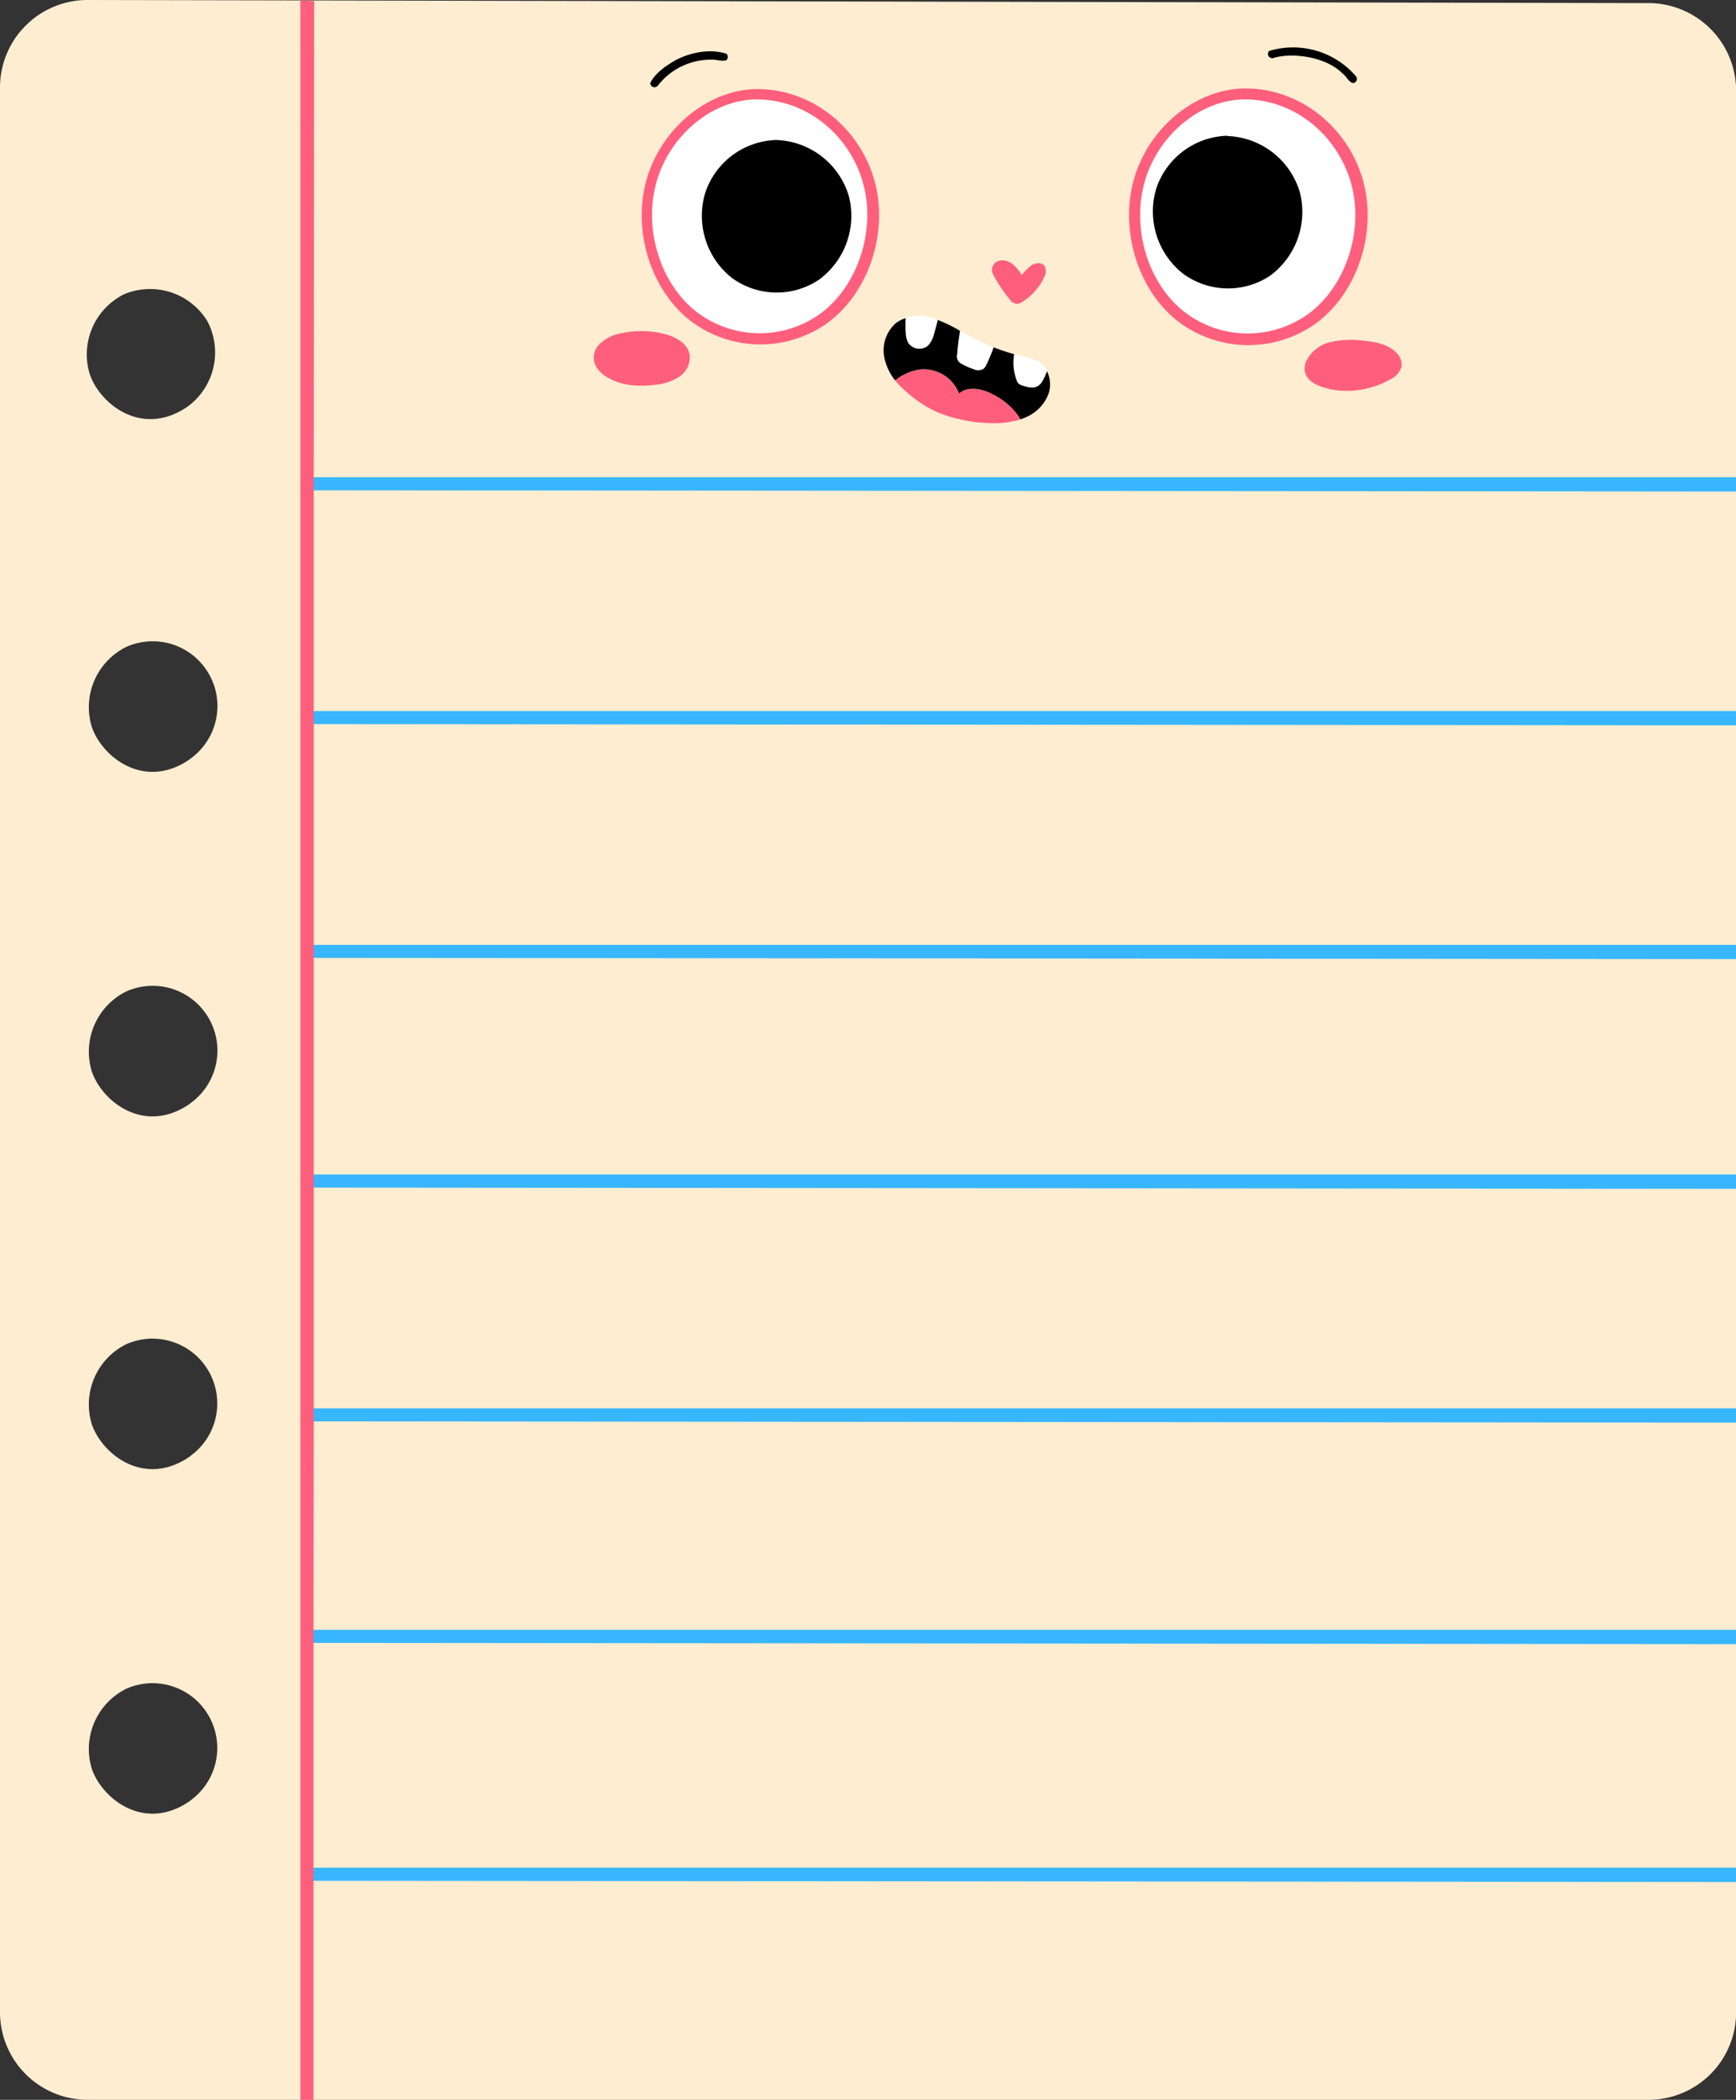 <?xml version="1.0" encoding="UTF-8"?><svg xmlns="http://www.w3.org/2000/svg" xmlns:xlink="http://www.w3.org/1999/xlink" height="495.0" preserveAspectRatio="xMidYMid meet" version="1.0" viewBox="-0.0 -0.0 409.4 495.0" width="409.4" zoomAndPan="magnify"><rect x="-0.0" y="-0.0" width="409.4" height="495.0" fill="#333333" stroke="none"/><g id="change1_1"><path d="M437.29,3.73,69.19,3A20.64,20.64,0,0,0,48.48,23.65V477.33A20.66,20.66,0,0,0,69.15,498H437.24a20.65,20.65,0,0,0,20.67-20.67V24.41A20.69,20.69,0,0,0,437.29,3.73ZM77.78,72.35a15.83,15.83,0,0,1,19.59,6.34,15.81,15.81,0,0,1-4.55,20.09c-10.65,7.45-20.65-.37-23.14-7.48A15.83,15.83,0,0,1,77.78,72.35ZM93.31,427.53c-10.66,7.45-20.66-.37-23.15-7.48a15.84,15.84,0,0,1,8.1-18.95,15.27,15.27,0,0,1,15,26.43Zm0-81.22c-10.66,7.45-20.66-.37-23.15-7.48a15.84,15.84,0,0,1,8.1-18.95,15.27,15.27,0,0,1,15,26.43Zm0-83.15c-10.66,7.44-20.66-.37-23.15-7.49a15.85,15.85,0,0,1,8.1-18.95,15.27,15.27,0,0,1,15,26.44Zm0-81.22c-10.66,7.44-20.66-.37-23.15-7.49a15.85,15.85,0,0,1,8.1-18.95,15.27,15.27,0,0,1,15,26.44Z" fill="#ffedd1" transform="translate(-48.48 -3)"/></g><g id="change2_1"><path d="M457.91,443.29v3.37l-334.49-.29h-1.34l-.06-3.08ZM120.09,387.21l.06,3.08h3.3l334.46.29v-3.37Zm0-52.21.06,3.07h3.36l334.4.29V335Zm0-55.12.06,3.08h3.4l334.36.29v-3.37Zm0-54.14.06,3.07h3.44l334.32.29v-3.36Zm0-55.12.06,3.08h3.48l334.28.29v-3.37ZM122,115.51l.06,3.07h1.61l334.22.29v-3.36Z" fill="#38b6ff" transform="translate(-48.48 -3)"/></g><g id="change3_1"><path d="M254.82,46c3.17,12-1.53,26-11.15,33.1a27.22,27.22,0,0,1-32.75-.78c-9.31-7.54-13.44-21.71-9.77-33.61S216,23.76,227.66,24C240.86,24.31,251.65,33.93,254.82,46Zm87.9-22.14c-11.72-.26-23,8.84-26.65,20.8s.45,26.21,9.82,33.79a27.37,27.37,0,0,0,32.93.79c9.67-7.12,14.4-21.16,11.21-33.29S356,24.14,342.72,23.85Zm-53.25,44a11,11,0,0,0-2.14-2.56,3.73,3.73,0,0,0-3.13-.86,2.3,2.3,0,0,0-1.79,2.47,3.61,3.61,0,0,0,.4,1,33.48,33.48,0,0,0,3.74,5.62,2.59,2.59,0,0,0,1.6,1.11,2.37,2.37,0,0,0,1.43-.48,13.57,13.57,0,0,0,5.08-5.69,2.77,2.77,0,0,0,.13-2.79c-.65-.87-2-.76-3-.18A12.14,12.14,0,0,0,289.47,67.81Zm72.37,26.83a20.82,20.82,0,0,0,14.58-2.29A4.82,4.82,0,0,0,379,89.43a3.9,3.9,0,0,0-1.29-3.35c-2.07-2.07-5.2-2.56-8.12-2.8a21.36,21.36,0,0,0-7.44.38,8.55,8.55,0,0,0-5.65,4.53C355.56,90.49,356.22,93.43,361.84,94.64ZM191,91.49c3.41,2.42,7.9,2.74,12,2.21a12.45,12.45,0,0,0,5.63-1.86,5.54,5.54,0,0,0,2.51-5.1c-.41-2.72-3.27-4.35-5.94-5a21.87,21.87,0,0,0-10.3-.15,9.45,9.45,0,0,0-5.46,3C188.2,86.19,187.72,89.15,191,91.49ZM119.32,3.1V498h3.09l0-51.63v-3.08l0-53v-3.08l.06-49.14V335l0-52v-3.08l0-51.07v-3.07l0-52,0-3.08,0-52v-3.07l.1-112.39Zm169.05,97.56A16.35,16.35,0,0,0,282.72,96c-2.51-1.34-5.89-2.13-8.06-.25a9,9,0,0,0-9-5.69,12,12,0,0,0-6.08,2.61,18.88,18.88,0,0,0,2.33,2.4,27.86,27.86,0,0,0,7.71,5.14,35.56,35.56,0,0,0,12.84,2.54,20.47,20.47,0,0,0,6.58-.87A7.63,7.63,0,0,0,288.37,100.66Z" fill="#ff5f7c" transform="translate(-48.48 -3)"/></g><g id="change4_1"><path d="M252.12,46.57c2.87,11-1.39,23.83-10.11,30.32a24.48,24.48,0,0,1-29.7-.72c-8.44-6.9-12.18-19.88-8.86-30.78s13.47-19.18,24-18.95C239.46,26.71,249.25,35.52,252.12,46.57Zm90.43-20.13c-10.57-.23-20.71,8.06-24,19s.41,23.88,8.86,30.78a24.46,24.46,0,0,0,29.69.72c8.72-6.49,13-19.28,10.11-30.32S354.52,26.71,342.55,26.44ZM268.74,78.05a11.09,11.09,0,0,0-6.67-.1,27.06,27.06,0,0,0,0,3.37,5.92,5.92,0,0,0,.56,2.42,3.21,3.21,0,0,0,4.72.69,6.08,6.08,0,0,0,1.41-2.78c.31-1.08.62-2.17.89-3.27A8.62,8.62,0,0,0,268.74,78.05Zm8.34,4.14c-.74-.41-1.45-.81-2.19-1.24a50.47,50.47,0,0,0-.67,5.49,1.93,1.93,0,0,0,1,2.27A15.48,15.48,0,0,0,278,90a2.6,2.6,0,0,0,2.34,0,2.5,2.5,0,0,0,.81-1.12,35.07,35.07,0,0,0,1.66-4A49,49,0,0,1,277.08,82.19Zm16.44,6.15a12.35,12.35,0,0,0-4-1.41c-.62-.16-1.23-.31-1.85-.5a11.79,11.79,0,0,0,.58,6.16,2.09,2.09,0,0,0,.5.82,2.51,2.51,0,0,0,.87.42c1.22.41,2.63.78,3.71.08a3.39,3.39,0,0,0,1.07-1.22,12.15,12.15,0,0,0,1-2.24A5.63,5.63,0,0,0,293.52,88.34Z" fill="#fff" transform="translate(-48.48 -3)"/></g><g id="change5_1"><path d="M295.84,95.57a9.67,9.67,0,0,1-5.38,5.76,9.21,9.21,0,0,1-1.37.53,7.63,7.63,0,0,0-.72-1.2A16.35,16.35,0,0,0,282.72,96c-2.51-1.34-5.89-2.13-8.06-.25a9,9,0,0,0-9-5.69,12,12,0,0,0-6.08,2.61,12.6,12.6,0,0,1-2.51-5.22,8.53,8.53,0,0,1,2.71-8.3A7.75,7.75,0,0,1,262.07,78a27.06,27.06,0,0,0,0,3.37,5.92,5.92,0,0,0,.56,2.42,3.21,3.21,0,0,0,4.72.69,6.08,6.08,0,0,0,1.41-2.78c.31-1.08.62-2.17.89-3.27A35.09,35.09,0,0,1,274.89,81a50.47,50.47,0,0,0-.67,5.49,1.93,1.93,0,0,0,1,2.27A15.48,15.48,0,0,0,278,90a2.6,2.6,0,0,0,2.34,0,2.5,2.5,0,0,0,.81-1.12,35.07,35.07,0,0,0,1.66-4,48.15,48.15,0,0,0,4.84,1.61,11.79,11.79,0,0,0,.58,6.16,2.09,2.09,0,0,0,.5.82,2.51,2.51,0,0,0,.87.42c1.22.41,2.63.78,3.71.08a3.39,3.39,0,0,0,1.07-1.22,12.15,12.15,0,0,0,1-2.24A6.94,6.94,0,0,1,295.84,95.57ZM231.53,36a18.22,18.22,0,0,0-16.7,12.35A18.69,18.69,0,0,0,221,68.45a17.91,17.91,0,0,0,20.64.47,18.68,18.68,0,0,0,7-19.76A18.51,18.51,0,0,0,231.53,36Zm106.36-1a18.22,18.22,0,0,0-16.7,12.35,18.7,18.7,0,0,0,6.16,20.07A17.92,17.92,0,0,0,348,68a18.68,18.68,0,0,0,7-19.76A18.51,18.51,0,0,0,337.89,35.07Zm-118-19.3c-3.84-1.27-8.44-.41-12,1.44-2.31,1.33-4.83,3-6.06,5.43a1,1,0,0,0,1.79.61,15.81,15.81,0,0,1,12.11-6.11c1.77-.13,2.66.45,4,.15A1,1,0,0,0,219.86,15.77ZM368.27,21A19.56,19.56,0,0,0,347.81,15a1,1,0,0,0,1,1.67c4.49-1.39,12.39-.26,16.2,3.58.92.61,1.55,2.18,2.6,2.34A1,1,0,0,0,368.27,21Z" transform="translate(-48.48 -3)"/></g></svg>